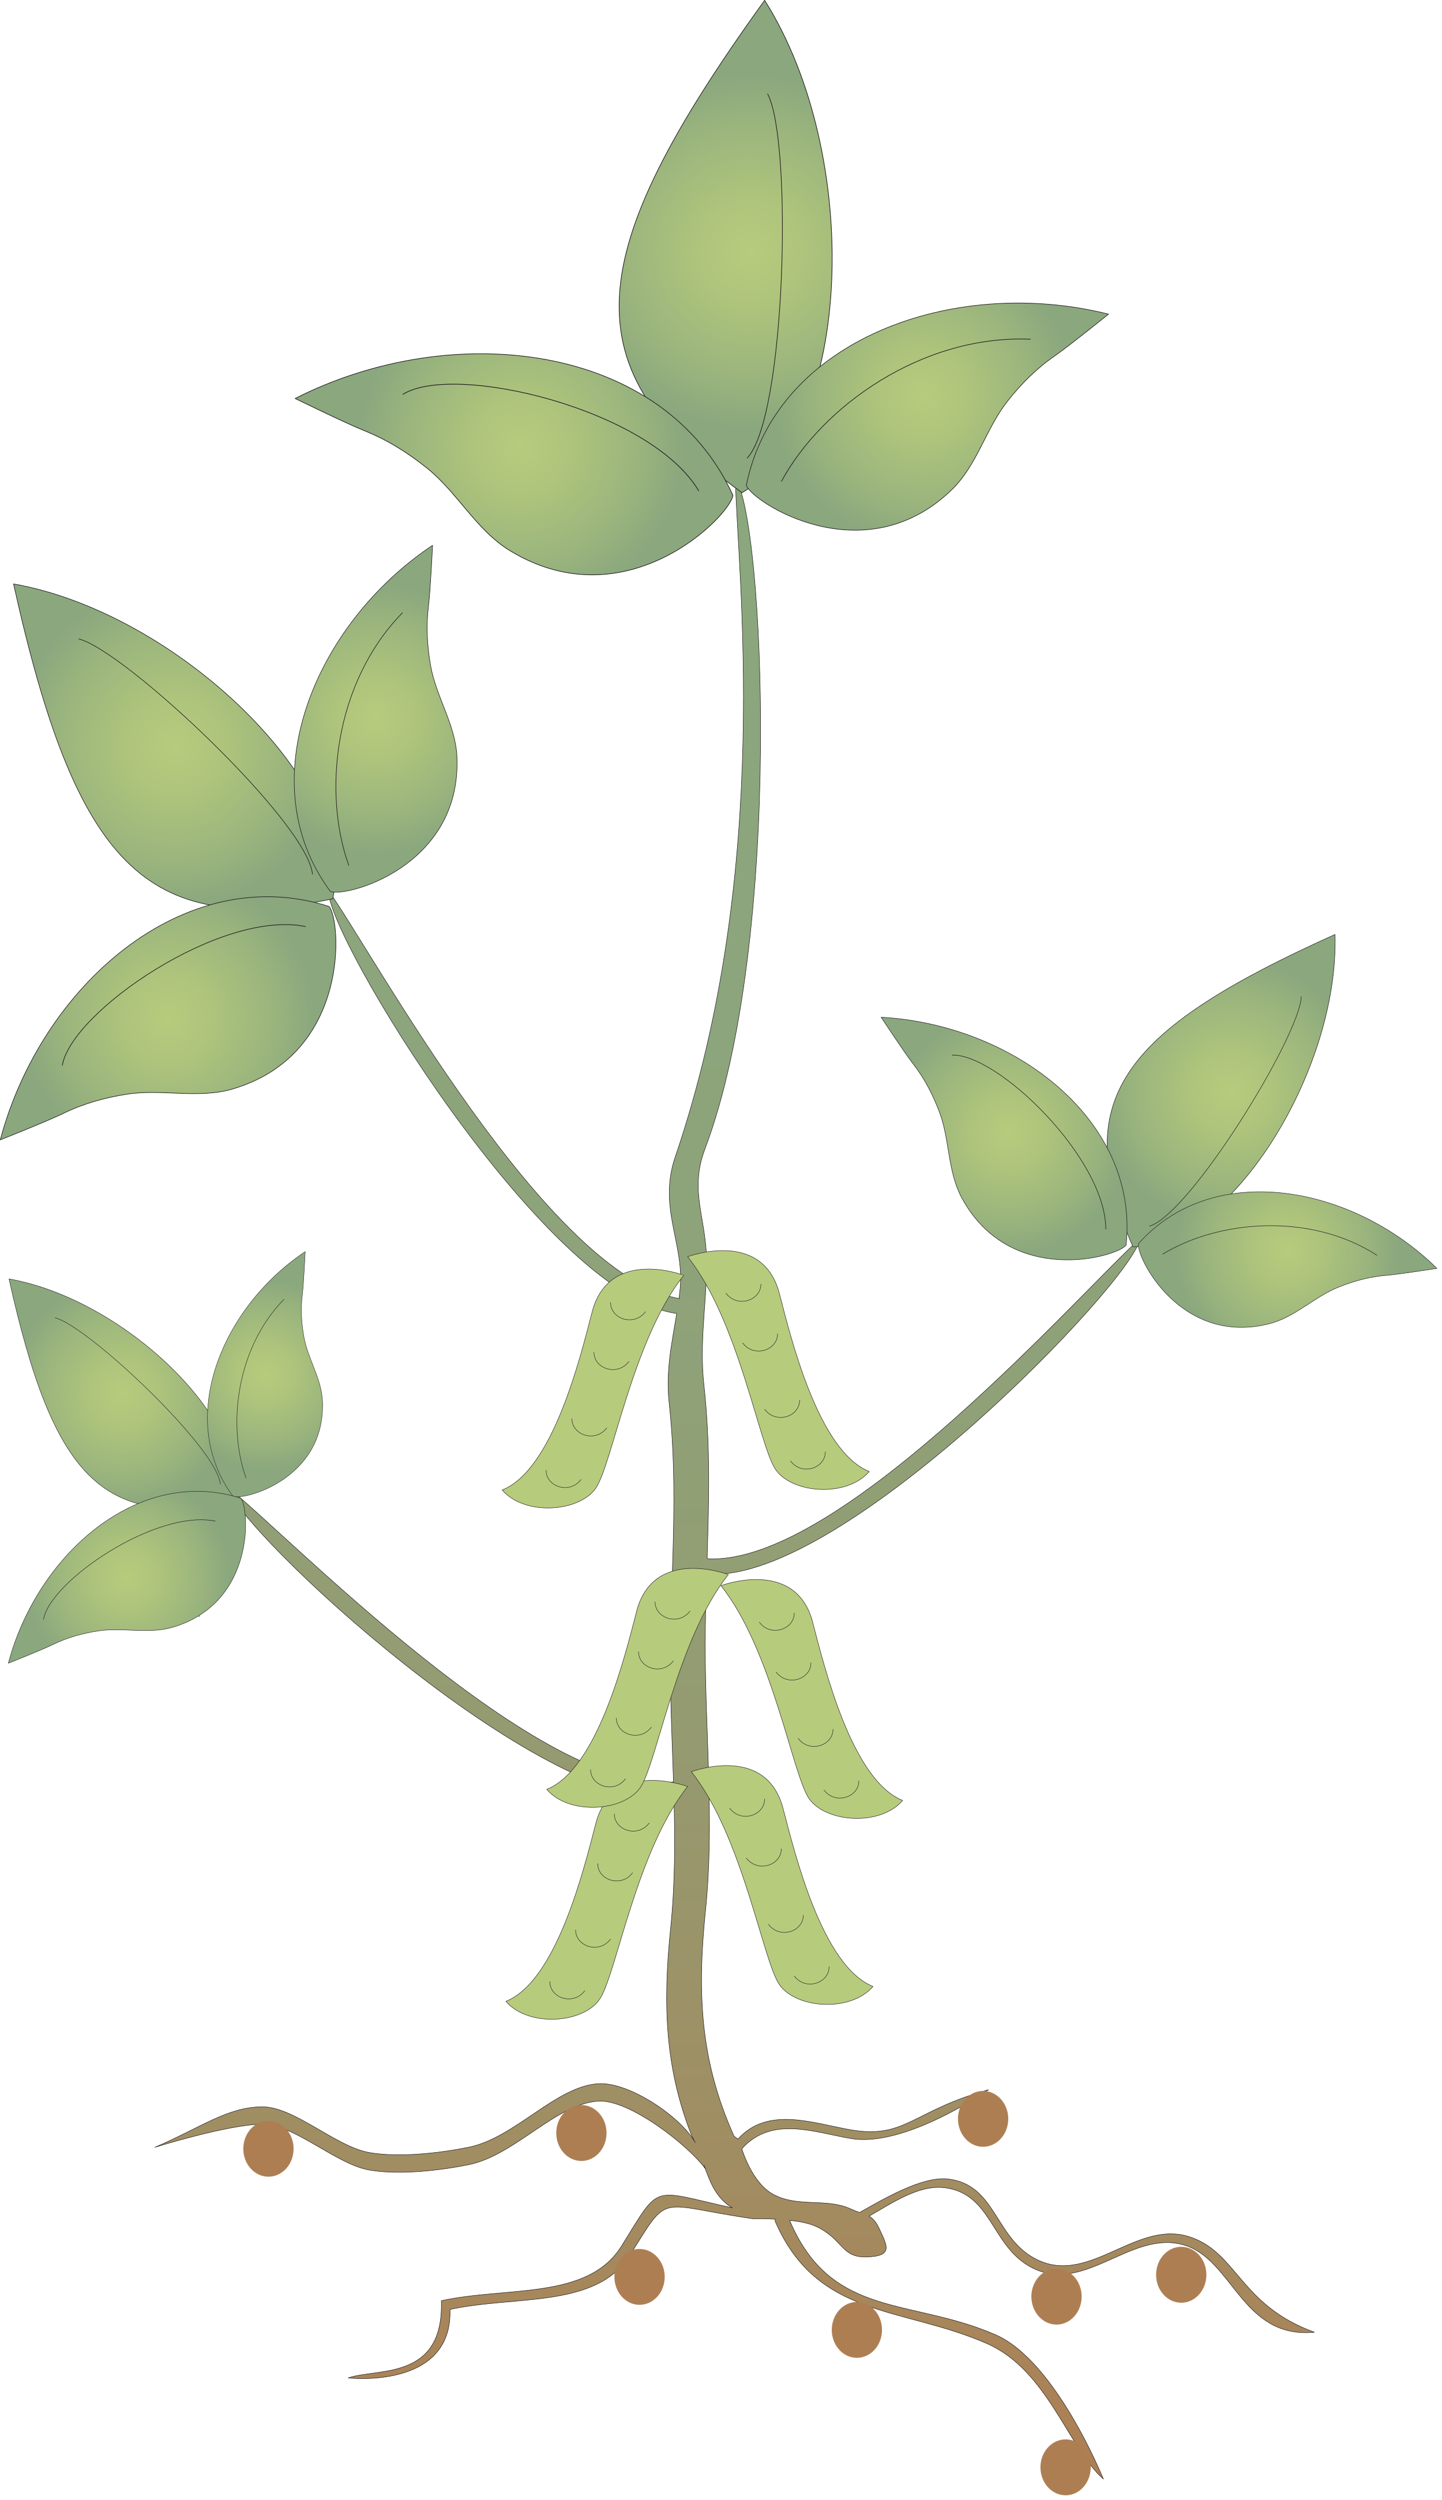 
        <svg xmlns:rdf="http://www.w3.org/1999/02/22-rdf-syntax-ns#" xmlns="http://www.w3.org/2000/svg" xmlns:cc="http://creativecommons.org/ns#" xmlns:xlink="http://www.w3.org/1999/xlink" xmlns:dc="http://purl.org/dc/elements/1.1/" x="0px" y="0px" width="289" height="501" viewBox="0 0 289 501" xml:space="preserve">
            <title>Soybeans</title>
            <desc xmlns:ian_image_library="https://ian.umces.edu/media-library/">
                <ian_image_library:title>Soybeans</ian_image_library:title>
                <ian_image_library:descr>Illustration of soybean plant</ian_image_library:descr>
                <ian_image_library:scene>
                    <ian_image_library:contains>agriculture, agricultural, industry, farming, production, landuse, cultivation, soybeans, edamame, edible, food, legume, oilseed, plant, vascular, Magnoliophyta, angiosperm, flowering, Magnoliopsida, dicot, Rosidae, Fabales, Fabaceae, Glycine, max</ian_image_library:contains>
                    <ian_image_library:when>2003-11-14</ian_image_library:when>
                </ian_image_library:scene>
            </desc>
            
 <defs></defs>
 <linearGradient id="ian_symbols_f14b4330314742642d549cfe69577f22" y2="95.987" gradientUnits="userSpaceOnUse" x2="147.24" y1="496.83" x1="147.24">
  <stop stop-color="#AE7E53" offset="0"/>
  <stop stop-color="#A28C61" offset=".147"/>
  <stop stop-color="#949B71" offset=".382"/>
  <stop stop-color="#8DA47B" offset=".647"/>
  <stop stop-color="#8AA77E" offset="1"/>
 </linearGradient>
 <path stroke-linejoin="round" d="m147.01 427.86c-6.605-14.787-7.345-28.181-5.619-44.974 1.813-17.608-.043-35.216-.054-52.856 0-4.922.118-9.683.269-14.337l.719-.246c26.819 1.437 84.769-58.614 86.162-67.225-11.152 9.887-59.858 65.595-86.666 64.158l-.097-.278c.354-11.41.676-22.466-.654-34.615-.879-8.064.386-15.485.558-23.152.226-10.155-3.7-15.217-.333-24.117 15.85-41.939 11.774-126.64 6.092-134.24.278 17.812 7.764 77.734-12.054 135.86-3.485 10.198 1.845 17.404.976 26.391-.064.611-.15 1.211-.204 1.812l.075.204c-26.465-4.525-61.648-69.616-70.324-81.733-.558 8.708 42.69 80.093 69.155 84.618l.611.107c-.943 5.801-2.209 11.463-1.533 17.736 2.005 18.358.257 34.229.268 52.544 0 7.839.365 15.656.622 23.474l.021.097c-26.68 3.045-77.659-49.832-89.38-59.043 1.909 8.525 62.7 65.209 89.38 62.152l.064-.192c.236 8.782.247 17.575-.654 26.368-1.598 15.464-1.094 28.042 4.161 41.489l.772 1.533c-2.82-5.115-13.147-12.139-19.334-11.817-8.568.44-16.771 10.885-26.133 12.751-5.823 1.168-13.812 2.08-19.763 1.072-6.799-1.137-15.152-9.276-21.65-9.19-6.949.086-12.15 4.14-21.425 8.118 0 0 14.477-4.536 21.425-4.633 6.498-.086 14.852 8.063 21.65 9.2 5.952 1.008 13.94.097 19.763-1.072 9.362-1.876 17.565-12.321 26.133-12.75 6.188-.321 17.93 8.836 21.382 13.576l-.3-.697c1.19 3.152 2.069 5.823 4.911 8.032l.772.482c-16.611-3.657-14.263-5.083-22.23 7.678-6.734 10.799-22.927 8.054-36.095 10.927.536 16.149-12.922 13.437-18.664 15.475 0 0 20.948 2.423 20.401-13.727 13.179-2.863 29.372-.14 36.106-10.927 7.967-12.761 5.244-10.069 24.578-7.249 0 0 1.984-.054 4.482.075v.429c8.45 19.538 25.543 17.082 42.476 24.524 12.096 5.318 16.203 20.782 23.302 27.141 0 0-9.458-23.569-21.554-28.889-16.933-7.432-32.792-3.185-41.231-22.723l-.043-.236c1.941.215 3.86.59 5.19 1.19 5.608 2.584 4.976 6.327 10.272 6.145 5.298-.183 4.032-2.22 2.531-5.501-.708-1.533-1.319-2.209-2.103-2.648l.086-.086c4.386-2.467 9.78-6.273 15.023-5.641 9.201 1.126 9.319 11.002 16.59 15.495 10.916 6.767 20.471-7.195 31.365-4.021 9.931 2.896 11.603 18.874 26.176 17.49-15.184-5.501-15.495-16.332-25.425-19.237-10.895-3.164-20.449 10.798-31.366 4.031-7.271-4.504-7.378-14.38-16.589-15.495-5.244-.644-13.232 4.161-17.618 6.616l-.193.075c-.504-.183-1.094-.396-1.78-.708-4.814-2.22-10.563-.246-15.474-2.895-4.343-2.338-6.316-9.158-6.316-9.158 5.984-6.638 14.358-3.335 21.854-2.048 10.97 1.887 27.592-9.78 27.592-9.78-15.303 4.236-16.622 9.919-27.592 8.043-7.496-1.287-16.621-4.815-22.604 1.823-.03.04-.83-.49-.94-.77z" stroke="#231F20" stroke-linecap="round" stroke-width=".095" fill="url(#ian_symbols_f14b4330314742642d549cfe69577f22)"/>
 <path d="m133.22 456.3c0 3.088-2.263 5.598-5.051 5.598-2.777 0-5.029-2.51-5.029-5.598 0-3.089 2.252-5.598 5.029-5.598 2.79.01 5.05 2.51 5.05 5.6z" fill="#AE7E53"/>
 <path d="m121.56 427.46c0 3.099-2.263 5.608-5.04 5.608-2.788 0-5.04-2.51-5.04-5.608 0-3.1 2.252-5.598 5.04-5.598 2.77 0 5.04 2.5 5.04 5.6z" fill="#AE7E53"/>
 <path d="m176.77 466.92c0 3.099-2.252 5.598-5.04 5.598-2.777 0-5.029-2.499-5.029-5.598 0-3.089 2.252-5.598 5.029-5.598 2.79 0 5.04 2.51 5.04 5.6z" fill="#AE7E53"/>
 <path d="m218.6 494.46c0 3.089-2.252 5.608-5.029 5.608-2.799 0-5.051-2.52-5.051-5.608s2.252-5.597 5.051-5.597c2.78 0 5.03 2.51 5.03 5.6z" fill="#AE7E53"/>
 <path d="m241.78 455.88c0 3.088-2.252 5.598-5.04 5.598s-5.04-2.51-5.04-5.598c0-3.11 2.252-5.608 5.04-5.608s5.04 2.49 5.04 5.61z" fill="#AE7E53"/>
 <path d="m202.07 424.62c0 3.099-2.262 5.608-5.05 5.608-2.778 0-5.029-2.51-5.029-5.608 0-3.089 2.251-5.587 5.029-5.587 2.78 0 5.05 2.5 5.05 5.59z" fill="#AE7E53"/>
 <path d="m216.78 460.24c0 3.099-2.252 5.619-5.029 5.619-2.788 0-5.051-2.521-5.051-5.619 0-3.089 2.263-5.598 5.051-5.598 2.78 0 5.03 2.51 5.03 5.6z" fill="#AE7E53"/>
 <path d="m58.839 430.62c0 3.099-2.247 5.598-5.04 5.598-2.783 0-5.04-2.499-5.04-5.598 0-3.088 2.257-5.598 5.04-5.598 2.794 0 5.04 2.51 5.04 5.6z" fill="#AE7E53"/>
 <path stroke-linejoin="round" d="m56.753 212.51c.021.161-.053.236-.22.214" stroke="#231F20" stroke-linecap="round" stroke-width=".118" fill="none"/>
 <radialGradient id="ian_symbols_b5fc4da1e4561184752af8e2bf2f5274" gradientUnits="userSpaceOnUse" cy="149.55" cx="34.913" r="32.36">
  <stop stop-color="#B7CB7C" offset=".006"/>
  <stop stop-color="#AEC47C" offset=".303"/>
  <stop stop-color="#97B27D" offset=".777"/>
  <stop stop-color="#8AA77E" offset="1"/>
 </radialGradient>
 <path stroke-linejoin="round" d="m66.694 180.12c-37.532 7.86-51.504-6.981-63.976-63.097 32.835 5.79 68.641 40.41 63.976 63.1z" stroke="#231F20" stroke-linecap="round" stroke-width=".118" fill="url(#ian_symbols_b5fc4da1e4561184752af8e2bf2f5274)"/>
 <path stroke-linejoin="round" d="m62.619 175.18c-.869-10.188-37.542-44.813-46.85-47.14" stroke="#231F20" stroke-linecap="round" stroke-width=".118" fill="none"/>
 <radialGradient id="ian_symbols_abd60468c21c7e64899fc8796fe82250" gradientUnits="userSpaceOnUse" cy="144.05" cx="75.288" r="27.155">
  <stop stop-color="#B7CB7C" offset=".006"/>
  <stop stop-color="#AEC47C" offset=".303"/>
  <stop stop-color="#97B27D" offset=".777"/>
  <stop stop-color="#8AA77E" offset="1"/>
 </radialGradient>
 <path stroke-linejoin="round" d="m86.693 109.28s-.439 9.19-.826 12.257c-.499 4-.257 7.936.434 11.882 1.121 6.284 5.008 11.86 5.281 18.283.922 22.133-22.53 28.235-25.372 26.937-16.266-21.86-3.274-53.51 20.483-69.36z" stroke="#231F20" stroke-linecap="round" stroke-width=".106" fill="url(#ian_symbols_abd60468c21c7e64899fc8796fe82250)"/>
 <path stroke-linejoin="round" d="m69.9 173.43c-5.244-14.541-2.917-36.663 10.756-50.625" stroke="#231F20" stroke-linecap="round" stroke-width=".118" fill="none"/>
 <radialGradient id="ian_symbols_9dddf08e27615814f19f52eca9819472" gradientUnits="userSpaceOnUse" cy="204.07" cx="33.691" r="29.365">
  <stop stop-color="#B7CB7C" offset=".006"/>
  <stop stop-color="#AEC47C" offset=".303"/>
  <stop stop-color="#97B27D" offset=".777"/>
  <stop stop-color="#8AA77E" offset="1"/>
 </radialGradient>
 <path stroke-linejoin="round" d="m.059 228.43s9.555-3.786 12.664-5.319c4.043-1.962 8.29-3.142 12.702-3.829 7.051-1.104 14.353.987 21.249-1.062 23.73-7.034 21.672-34.047 19.259-36.566-28.985-9.27-57.724 15.93-65.874 46.78z" stroke="#231F20" stroke-linecap="round" stroke-width=".118" fill="url(#ian_symbols_9dddf08e27615814f19f52eca9819472)"/>
 <path stroke-linejoin="round" d="m61.204 185.68c-16.878-3.453-46.861 17.04-48.716 27.827" stroke="#231F20" stroke-linecap="round" stroke-width=".131" fill="none"/>
 <path stroke-linejoin="round" d="m40.004 323.8c.021.117-.032.16-.15.149" stroke="#231F20" stroke-linecap="round" stroke-width=".084" fill="none"/>
 <radialGradient id="ian_symbols_d8f60300a312b564812557dc0214c91d" gradientUnits="userSpaceOnUse" cy="279.3" cx="24.568" r="22.878">
  <stop stop-color="#B7CB7C" offset=".006"/>
  <stop stop-color="#AEC47C" offset=".303"/>
  <stop stop-color="#97B27D" offset=".777"/>
  <stop stop-color="#8AA77E" offset="1"/>
 </radialGradient>
 <path stroke-linejoin="round" d="m47.038 300.91c-26.54 5.555-36.417-4.933-45.231-44.609 23.216 4.09 48.524 28.57 45.231 44.61z" stroke="#231F20" stroke-linecap="round" stroke-width=".084" fill="url(#ian_symbols_d8f60300a312b564812557dc0214c91d)"/>
 <path stroke-linejoin="round" d="m44.154 297.42c-.611-7.195-26.53-31.688-33.114-33.328" stroke="#231F20" stroke-linecap="round" stroke-width=".084" fill="none"/>
 <radialGradient id="ian_symbols_cd7bc9e899571c04ad221eb662ee2481" gradientUnits="userSpaceOnUse" cy="275.4" cx="53.116" r="19.196">
  <stop stop-color="#B7CB7C" offset=".006"/>
  <stop stop-color="#AEC47C" offset=".303"/>
  <stop stop-color="#97B27D" offset=".777"/>
  <stop stop-color="#8AA77E" offset="1"/>
 </radialGradient>
 <path stroke-linejoin="round" d="m61.172 250.83s-.311 6.499-.579 8.665c-.354 2.831-.183 5.608.311 8.396.793 4.439 3.539 8.375 3.731 12.933.654 15.645-15.924 19.956-17.94 19.034-11.495-15.45-2.305-37.83 14.477-49.03z" stroke="#231F20" stroke-linecap="round" stroke-width=".075" fill="url(#ian_symbols_cd7bc9e899571c04ad221eb662ee2481)"/>
 <path stroke-linejoin="round" d="m49.301 296.18c-3.7-10.284-2.059-25.918 7.614-35.794" stroke="#231F20" stroke-linecap="round" stroke-width=".084" fill="none"/>
 <radialGradient id="ian_symbols_c5998a6f61c41644819c51824957ea71" gradientUnits="userSpaceOnUse" cy="316.09" cx="25.452" r="20.759">
  <stop stop-color="#B7CB7C" offset=".006"/>
  <stop stop-color="#AEC47C" offset=".303"/>
  <stop stop-color="#97B27D" offset=".777"/>
  <stop stop-color="#8AA77E" offset="1"/>
 </radialGradient>
 <path stroke-linejoin="round" d="m1.678 333.32s6.756-2.682 8.943-3.754c2.863-1.404 5.866-2.23 8.997-2.713 4.976-.782 10.133.697 15.013-.75 16.771-4.976 15.313-24.063 13.619-25.854-20.503-6.57-40.813 11.26-46.572 33.06z" stroke="#231F20" stroke-linecap="round" stroke-width=".084" fill="url(#ian_symbols_c5998a6f61c41644819c51824957ea71)"/>
 <path stroke-linejoin="round" d="m43.156 304.84c-11.935-2.435-33.125 12.042-34.433 19.677" stroke="#231F20" stroke-linecap="round" stroke-width=".092" fill="none"/>
 <path stroke-linejoin="round" d="m199.08 247.24c-.129.043-.204-.011-.226-.15" stroke="#231F20" stroke-linecap="round" stroke-width=".098" fill="none"/>
 <radialGradient id="ian_symbols_3383c67eb5bf2fb4adbde291424ac8ce" gradientUnits="userSpaceOnUse" cy="134.5" cx="487.74" gradientTransform="matrix(.203 .979 -.979 .203 279.29 -285.99)" r="26.853">
  <stop stop-color="#B7CB7C" offset=".006"/>
  <stop stop-color="#AEC47C" offset=".303"/>
  <stop stop-color="#97B27D" offset=".777"/>
  <stop stop-color="#8AA77E" offset="1"/>
 </radialGradient>
 <path stroke-linejoin="round" d="m227.06 249.87c-12.719-29.179-3.003-43.022 40.502-62.604.83 27.64-21.28 62.55-40.5 62.6z" stroke="#231F20" stroke-linecap="round" stroke-width=".098" fill="url(#ian_symbols_3383c67eb5bf2fb4adbde291424ac8ce)"/>
 <path stroke-linejoin="round" d="m230.39 245.72c8.128-2.424 30.09-38.047 30.411-46.003" stroke="#231F20" stroke-linecap="round" stroke-width=".098" fill="none"/>
 <radialGradient id="ian_symbols_0fd94b8ea279ad443d328b818a00f200" gradientUnits="userSpaceOnUse" cy="129.94" cx="521.24" gradientTransform="matrix(.203 .979 -.979 .203 279.29 -285.99)" r="22.533">
  <stop stop-color="#B7CB7C" offset=".006"/>
  <stop stop-color="#AEC47C" offset=".303"/>
  <stop stop-color="#97B27D" offset=".777"/>
  <stop stop-color="#8AA77E" offset="1"/>
 </radialGradient>
 <path stroke-linejoin="round" d="m287.98 254.19s-7.549 1.19-10.102 1.394c-3.324.268-6.487 1.115-9.586 2.349-4.912 1.962-8.783 6.069-13.962 7.367-17.822 4.482-26.733-13.543-26.154-16.074 15.02-16.91 42.92-11.68 59.8 4.96z" stroke="#231F20" stroke-linecap="round" stroke-width=".088" fill="url(#ian_symbols_0fd94b8ea279ad443d328b818a00f200)"/>
 <path stroke-linejoin="round" d="m233.02 251.34c10.948-6.702 29.307-8.546 42.958.226" stroke="#231F20" stroke-linecap="round" stroke-width=".098" fill="none"/>
 <radialGradient id="ian_symbols_b75503e76c02a38499b5fca780445cb2" gradientUnits="userSpaceOnUse" cy="179.75" cx="486.72" gradientTransform="matrix(.203 .979 -.979 .203 279.29 -285.99)" r="24.367">
  <stop stop-color="#B7CB7C" offset=".006"/>
  <stop stop-color="#AEC47C" offset=".303"/>
  <stop stop-color="#97B27D" offset=".777"/>
  <stop stop-color="#8AA77E" offset="1"/>
 </radialGradient>
 <path stroke-linejoin="round" d="m176.59 203.85s4.687 7.131 6.445 9.394c2.295 2.949 3.957 6.209 5.265 9.683 2.069 5.534 1.608 11.817 4.429 17.083 9.727 18.09 31.313 11.871 32.964 9.501 2.64-25.11-22.67-44.22-49.1-45.65z" stroke="#231F20" stroke-linecap="round" stroke-width=".098" fill="url(#ian_symbols_b75503e76c02a38499b5fca780445cb2)"/>
 <path stroke-linejoin="round" d="m221.62 246.33c-.043-14.283-21.726-35.194-30.797-34.883" stroke="#231F20" stroke-linecap="round" stroke-width=".108" fill="none"/>
 <path stroke-linejoin="round" d="m114.54 114.44c-.128.139-.247.128-.354-.011" stroke="#231F20" stroke-linecap="round" stroke-width=".131" fill="none"/>
 <radialGradient id="ian_symbols_4b31c2e9506af344555969f9198223fe" gradientUnits="userSpaceOnUse" cy="74.264" cx="259.83" gradientTransform="matrix(.745 .817 -.827 .736 18.246 -216.54)" r="32.364">
  <stop stop-color="#B7CB7C" offset=".006"/>
  <stop stop-color="#AEC47C" offset=".303"/>
  <stop stop-color="#97B27D" offset=".777"/>
  <stop stop-color="#8AA77E" offset="1"/>
 </radialGradient>
 <path stroke-linejoin="round" d="m148.71 98.742c-34.454-24.878-32.578-47.205 4.536-98.677 19.66 31.077 17.69 85.788-4.54 98.677z" stroke="#231F20" stroke-linecap="round" stroke-width=".131" fill="url(#ian_symbols_4b31c2e9506af344555969f9198223fe)"/>
 <path stroke-linejoin="round" d="m149.76 91.783c7.774-8.214 9.094-63.633 4.086-72.951" stroke="#231F20" stroke-linecap="round" stroke-width=".131" fill="none"/>
 <radialGradient id="ian_symbols_2086f84689469e24352413af64b73b4e" gradientUnits="userSpaceOnUse" cy="68.76" cx="300.2" gradientTransform="matrix(.745 .817 -.827 .736 18.246 -216.54)" r="27.155">
  <stop stop-color="#B7CB7C" offset=".006"/>
  <stop stop-color="#AEC47C" offset=".303"/>
  <stop stop-color="#97B27D" offset=".777"/>
  <stop stop-color="#8AA77E" offset="1"/>
 </radialGradient>
 <path stroke-linejoin="round" d="m222.16 62.958s-7.935 6.401-10.755 8.354c-3.668 2.52-6.745 5.619-9.49 9.093-4.354 5.522-6.069 12.814-11.185 17.758-17.608 17.04-40.127 2.37-41.156-.912 5.98-29.36 41.8-42.024 72.6-34.293z" stroke="#231F20" stroke-linecap="round" stroke-width=".117" fill="url(#ian_symbols_2086f84689469e24352413af64b73b4e)"/>
 <path stroke-linejoin="round" d="m156.63 96.437c8.117-14.98 28.138-29.36 49.864-28.459" stroke="#231F20" stroke-linecap="round" stroke-width=".131" fill="none"/>
 <radialGradient id="ian_symbols_a0e9afea9d28ec643982a9dbf36fa83d" gradientUnits="userSpaceOnUse" cy="128.79" cx="258.61" gradientTransform="matrix(.745 .817 -.827 .736 18.246 -216.54)" r="29.366">
  <stop stop-color="#B7CB7C" offset=".006"/>
  <stop stop-color="#AEC47C" offset=".303"/>
  <stop stop-color="#97B27D" offset=".777"/>
  <stop stop-color="#8AA77E" offset="1"/>
 </radialGradient>
 <path stroke-linejoin="round" d="m59.156 79.858s10.251 5.008 13.822 6.434c4.644 1.844 8.783 4.45 12.643 7.549 6.139 4.943 9.854 12.45 16.669 16.567 23.5 14.208 44.293-7.334 44.593-11.163-13.93-30.498-56.155-35.431-87.724-19.389z" stroke="#231F20" stroke-linecap="round" stroke-width=".131" fill="url(#ian_symbols_a0e9afea9d28ec643982a9dbf36fa83d)"/>
 <path stroke-linejoin="round" d="m140.02 98.345c-9.716-16.332-48.963-25.736-59.269-19.323" stroke="#231F20" stroke-linecap="round" stroke-width=".144" fill="none"/>
 <path stroke-linejoin="round" d="m118.67 262.93c-2.37 9.104-7.85 31.623-18.026 35.677 4.558 5.265 15.452 4.418 18.766-.375 3.303-4.772 7.356-29.79 17.64-42.658 0-.01-14.98-5.7-18.38 7.35z" stroke="#231F20" stroke-linecap="round" stroke-width=".087" fill="#B7CB7C"/>
 <path stroke-linejoin="round" d="m119.04 271.01c0 3.313 4.729 4.868 6.992 1.844" stroke="#231F20" stroke-linecap="round" stroke-width=".087" fill="none"/>
 <path stroke-linejoin="round" d="m109.45 294.66c0 3.303 4.708 4.868 6.992 1.844" stroke="#231F20" stroke-linecap="round" stroke-width=".087" fill="#B7CB7C"/>
 <path stroke-linejoin="round" d="m114.62 284.31c0 3.313 4.718 4.869 6.992 1.844" stroke="#231F20" stroke-linecap="round" stroke-width=".087" fill="none"/>
 <path stroke-linejoin="round" d="m122.37 261.04c0 3.313 4.718 4.868 6.992 1.833" stroke="#231F20" stroke-linecap="round" stroke-width=".087" fill="none"/>
 <path stroke-linejoin="round" d="m119.42 365.39c-2.37 9.104-7.85 31.623-18.032 35.688 4.558 5.266 15.458 4.407 18.761-.375 3.324-4.783 7.356-29.801 17.662-42.669 0 0-14.99-5.68-18.39 7.36z" stroke="#231F20" stroke-linecap="round" stroke-width=".087" fill="#B7CB7C"/>
 <path stroke-linejoin="round" d="m119.79 373.48c0 3.313 4.718 4.879 6.981 1.844" stroke="#231F20" stroke-linecap="round" stroke-width=".087" fill="none"/>
 <path stroke-linejoin="round" d="m110.19 397.12c0 3.313 4.718 4.879 6.992 1.845" stroke="#231F20" stroke-linecap="round" stroke-width=".087" fill="none"/>
 <path stroke-linejoin="round" d="m115.36 386.77c0 3.313 4.718 4.879 6.992 1.844" stroke="#231F20" stroke-linecap="round" stroke-width=".087" fill="none"/>
 <path stroke-linejoin="round" d="m123.12 363.5c0 3.313 4.718 4.869 6.992 1.845" stroke="#231F20" stroke-linecap="round" stroke-width=".087" fill="none"/>
 <path stroke-linejoin="round" d="m162.88 325.14c2.38 9.094 7.86 31.624 18.025 35.677-4.546 5.276-15.452 4.407-18.755-.364-3.313-4.782-7.367-29.801-17.661-42.679.01 0 15-5.68 18.4 7.36z" stroke="#231F20" stroke-linecap="round" stroke-width=".087" fill="#B7CB7C"/>
 <path stroke-linejoin="round" d="m162.52 333.24c0 3.313-4.718 4.857-6.98 1.833" stroke="#231F20" stroke-linecap="round" stroke-width=".087" fill="none"/>
 <path stroke-linejoin="round" d="m172.13 356.88c0 3.313-4.729 4.869-6.991 1.845" stroke="#231F20" stroke-linecap="round" stroke-width=".087" fill="none"/>
 <path stroke-linejoin="round" d="m166.95 346.53c0 3.313-4.718 4.868-6.991 1.845" stroke="#231F20" stroke-linecap="round" stroke-width=".087" fill="none"/>
 <path stroke-linejoin="round" d="m159.18 323.26c0 3.313-4.729 4.868-6.991 1.844" stroke="#231F20" stroke-linecap="round" stroke-width=".087" fill="none"/>
 <path stroke-linejoin="round" d="m156.2 259.22c2.349 9.093 7.839 31.624 18.015 35.677-4.557 5.276-15.452 4.407-18.755-.375-3.313-4.782-7.356-29.79-17.65-42.668 0 0 14.99-5.68 18.39 7.37z" stroke="#231F20" stroke-linecap="round" stroke-width=".087" fill="#B7CB7C"/>
 <path stroke-linejoin="round" d="m155.84 267.3c0 3.303-4.729 4.869-6.991 1.834" stroke="#231F20" stroke-linecap="round" stroke-width=".087" fill="none"/>
 <path stroke-linejoin="round" d="m165.41 290.95c0 3.303-4.696 4.869-6.98 1.834" stroke="#231F20" stroke-linecap="round" stroke-width=".087" fill="none"/>
 <path stroke-linejoin="round" d="m160.26 280.6c0 3.314-4.718 4.869-6.991 1.845" stroke="#231F20" stroke-linecap="round" stroke-width=".087" fill="none"/>
 <path stroke-linejoin="round" d="m152.5 257.32c0 3.313-4.718 4.879-7.002 1.844" stroke="#231F20" stroke-linecap="round" stroke-width=".087" fill="none"/>
 <path stroke-linejoin="round" d="m156.94 362.42c2.37 9.094 7.85 31.624 18.026 35.677-4.558 5.276-15.452 4.418-18.766-.375-3.313-4.771-7.346-29.779-17.651-42.657 0 0 14.99-5.69 18.39 7.36z" stroke="#231F20" stroke-linecap="round" stroke-width=".087" fill="#B7CB7C"/>
 <path stroke-linejoin="round" d="m156.58 370.52c0 3.313-4.729 4.857-7.002 1.834" stroke="#231F20" stroke-linecap="round" stroke-width=".087" fill="none"/>
 <path stroke-linejoin="round" d="m166.16 394.15c0 3.314-4.719 4.869-6.981 1.845" stroke="#231F20" stroke-linecap="round" stroke-width=".087" fill="none"/>
 <path stroke-linejoin="round" d="m161 383.8c0 3.313-4.718 4.868-6.991 1.845" stroke="#231F20" stroke-linecap="round" stroke-width=".087" fill="none"/>
 <path stroke-linejoin="round" d="m153.24 360.53c0 3.313-4.729 4.868-6.991 1.844" stroke="#231F20" stroke-linecap="round" stroke-width=".087" fill="none"/>
 <path stroke-linejoin="round" d="m127.59 322.92c-2.37 9.094-7.85 31.624-18.015 35.677 4.546 5.276 15.441 4.418 18.755-.364 3.313-4.782 7.345-29.79 17.65-42.679-.01-.01-15-5.7-18.4 7.36z" stroke="#231F20" stroke-linecap="round" stroke-width=".087" fill="#B7CB7C"/>
 <path stroke-linejoin="round" d="m127.97 331.01c0 3.303 4.708 4.857 6.981 1.833" stroke="#231F20" stroke-linecap="round" stroke-width=".087" fill="none"/>
 <path stroke-linejoin="round" d="m118.36 354.64c0 3.313 4.729 4.869 6.992 1.845" stroke="#231F20" stroke-linecap="round" stroke-width=".087" fill="none"/>
 <path stroke-linejoin="round" d="m123.53 344.31c0 3.303 4.729 4.857 6.992 1.834" stroke="#231F20" stroke-linecap="round" stroke-width=".087" fill="none"/>
 <path stroke-linejoin="round" d="m131.29 321.03c0 3.313 4.729 4.868 7.002 1.833" stroke="#231F20" stroke-linecap="round" stroke-width=".087" fill="none"/>
</svg>
